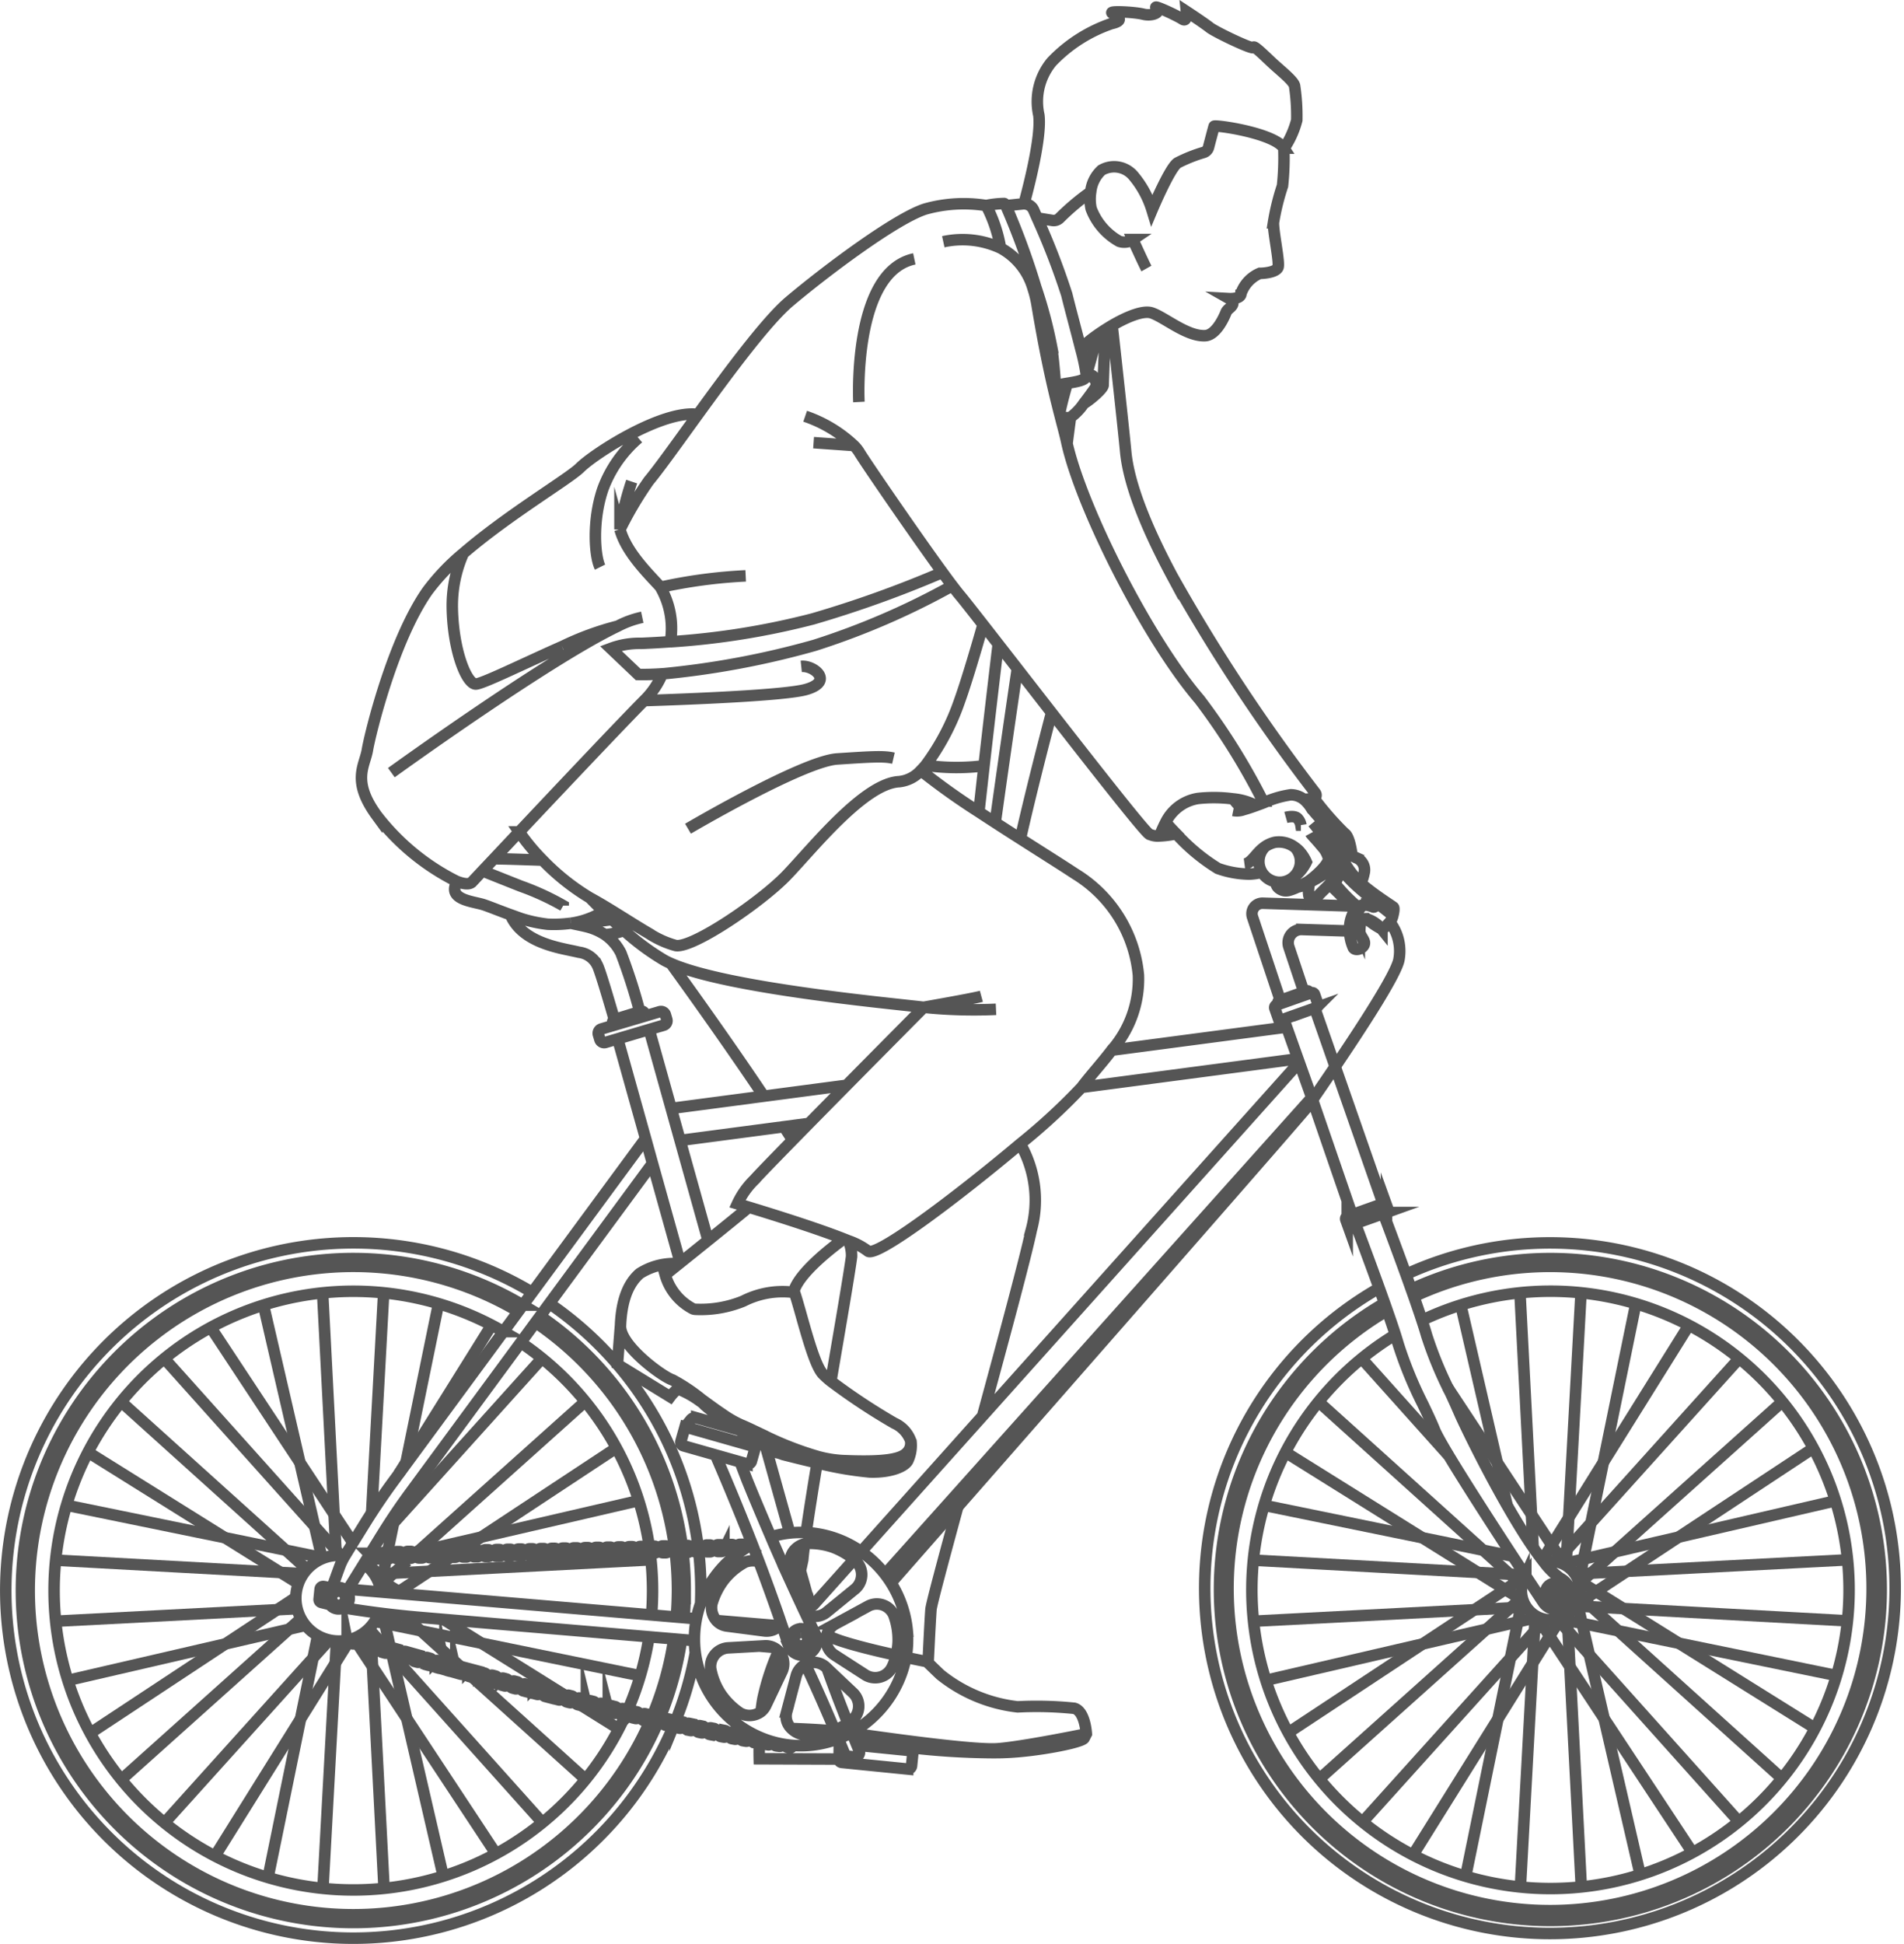<svg xmlns="http://www.w3.org/2000/svg" width="165.617" height="169.055" viewBox="0 0 165.617 169.055">
  <g id="Group_7544" data-name="Group 7544" transform="translate(117.5 -2349.1)">
    <g id="path" transform="translate(-117 2349.721)">
      <g id="wheel" transform="translate(4.333 111.8)">
        <g id="Group_6921" data-name="Group 6921" transform="translate(104.15)">
          <g id="Group_6913" data-name="Group 6913" transform="translate(18.081)">
            <path id="Path_9118" data-name="Path 9118" d="M403.743,360.554l-.15-2.9v0l-.315-6.088-.071-1.371-.035-.679-.113-2.178-.464-8.953" transform="translate(-397.447 -338.383)" fill="none" stroke="#555" stroke-miterlimit="10" stroke-width="1"/>
            <path id="Path_9119" data-name="Path 9119" d="M415.843,338.378l-.49,8.96-.12,2.178-.037.681-.075,1.37-.35,6.387-.152,2.772-.064,1.168-.011.218" transform="translate(-405.383 -338.378)" fill="none" stroke="#555" stroke-miterlimit="10" stroke-width="1"/>
            <path id="Path_9120" data-name="Path 9120" d="M422.8,341.171l-1.525,7.44-.472,2.31-.147.717-.294,1.434-.389,1.9h0l-1.084,5.291h0l-.641,3.133-.26,1.27-.129.628-.025.12" transform="translate(-407.569 -340.233)" fill="none" stroke="#555" stroke-miterlimit="10" stroke-width="1"/>
            <path id="Path_9121" data-name="Path 9121" d="M387.268,341.539l1.679,7.258.54,2.333.167.722.334,1.444.449,1.941v0l.874,3.778" transform="translate(-387.268 -340.478)" fill="none" stroke="#555" stroke-miterlimit="10" stroke-width="1"/>
            <path id="Path_9122" data-name="Path 9122" d="M403.354,411.065l-.022-.1-.045-.2-.08-.347h0" transform="translate(-397.853 -386.227)" fill="none" stroke="#555" stroke-miterlimit="10" stroke-width="1"/>
          </g>
          <g id="Group_6914" data-name="Group 6914" transform="translate(2.807 5.718)">
            <path id="Path_9123" data-name="Path 9123" d="M350.4,366.594l14.332,12.92h0l2.313,2.086.509.459.172.154.369.334" transform="translate(-347.51 -362.835)" fill="none" stroke="#555" stroke-miterlimit="10" stroke-width="1"/>
            <path id="Path_9124" data-name="Path 9124" d="M361.581,355.4h0l.485.542,1.639,1.828,2.457,2.742,2.984,3.33" transform="translate(-354.934 -355.402)" fill="none" stroke="#555" stroke-miterlimit="10" stroke-width="1"/>
            <path id="Path_9125" data-name="Path 9125" d="M394.052,378.308l-.069-.1-.353-.534-.715-1.082-1.762-2.668v0l-2.975-4.509v0l-1.4-2.117-1.085-1.646-.562-.851-1.268-1.921" transform="translate(-369.733 -360.361)" fill="none" stroke="#555" stroke-miterlimit="10" stroke-width="1"/>
            <path id="Path_9126" data-name="Path 9126" d="M362.494,392.58l-.082-.05-.172-.106-1.312-.82-2.37-1.48-.079-.049-4.757-2.969-11.928-7.446h0" transform="translate(-341.792 -371.512)" fill="none" stroke="#555" stroke-miterlimit="10" stroke-width="1"/>
          </g>
          <g id="Group_6915" data-name="Group 6915" transform="translate(0 18.486)">
            <path id="Path_9127" data-name="Path 9127" d="M333.441,421.006l19.27-1h0l3.11-.161.686-.035.229-.012.5-.026" transform="translate(-333.439 -410.92)" fill="none" stroke="#555" stroke-miterlimit="10" stroke-width="1"/>
            <path id="Path_9128" data-name="Path 9128" d="M333.433,407.628l19.573,1.071,2.772.153,1.169.064.218.011" transform="translate(-333.433 -402.855)" fill="none" stroke="#555" stroke-miterlimit="10" stroke-width="1"/>
            <path id="Path_9129" data-name="Path 9129" d="M357.884,397.852l-2.564-.524h0l-5.293-1.085-13.8-2.826" transform="translate(-335.288 -393.416)" fill="none" stroke="#555" stroke-miterlimit="10" stroke-width="1"/>
            <path id="Path_9130" data-name="Path 9130" d="M360.371,422.395l-.1.022-.2.045-1.508.349-2.723.63-.089.02-5.463,1.263h0L336.6,427.9" transform="translate(-335.533 -412.662)" fill="none" stroke="#555" stroke-miterlimit="10" stroke-width="1"/>
          </g>
          <g id="Group_6916" data-name="Group 6916" transform="translate(3.006 24.673)">
            <path id="Path_9131" data-name="Path 9131" d="M361.646,440.646l12.921-14.332h0L376.653,424l.459-.509.154-.17.334-.37" transform="translate(-355.176 -419.219)" fill="none" stroke="#555" stroke-miterlimit="10" stroke-width="1"/>
            <path id="Path_9132" data-name="Path 9132" d="M350.458,433.093h0l14.6-13.081,2.068-1.853.873-.781.162-.146" transform="translate(-347.746 -415.42)" fill="none" stroke="#555" stroke-miterlimit="10" stroke-width="1"/>
            <path id="Path_9133" data-name="Path 9133" d="M342.383,425.474h0l11.753-7.758h0l4.509-2.975h0l2.67-1.762,1.082-.715.534-.353.1-.069" transform="translate(-342.383 -411.84)" fill="none" stroke="#555" stroke-miterlimit="10" stroke-width="1"/>
            <path id="Path_9134" data-name="Path 9134" d="M387.636,422.61l-.05.082-.106.172-.82,1.312h0l-1.48,2.369-.049.079-2.969,4.757-7.446,11.928v0" transform="translate(-363.855 -418.992)" fill="none" stroke="#555" stroke-miterlimit="10" stroke-width="1"/>
          </g>
          <g id="Group_6917" data-name="Group 6917" transform="translate(18.486 26.616)">
            <path id="Path_9135" data-name="Path 9135" d="M416.061,445.551l-1-19.269h0l-.161-3.11-.035-.686-.012-.229-.026-.5" transform="translate(-405.976 -420.37)" fill="none" stroke="#555" stroke-miterlimit="10" stroke-width="1"/>
            <path id="Path_9136" data-name="Path 9136" d="M402.684,445.68l1.071-19.573.152-2.772.064-1.17.011-.216" transform="translate(-397.91 -420.496)" fill="none" stroke="#555" stroke-miterlimit="10" stroke-width="1"/>
            <path id="Path_9137" data-name="Path 9137" d="M388.472,441.87l2.826-13.8,1.085-5.293h0l.641-3.134.26-1.27.129-.628.025-.12" transform="translate(-388.472 -417.624)" fill="none" stroke="#555" stroke-miterlimit="10" stroke-width="1"/>
            <path id="Path_9138" data-name="Path 9138" d="M417.451,418.654l.022.1.045.2.349,1.508.63,2.723.02.089,1.265,5.463h0l3.169,13.7" transform="translate(-407.718 -418.308)" fill="none" stroke="#555" stroke-miterlimit="10" stroke-width="1"/>
          </g>
          <g id="Group_6918" data-name="Group 6918" transform="translate(24.673 25.014)">
            <path id="Path_9139" data-name="Path 9139" d="M435.7,432.85l-14.333-12.921h0l-2.313-2.086-.509-.459-.17-.154-.369-.332" transform="translate(-414.274 -415.54)" fill="none" stroke="#555" stroke-miterlimit="10" stroke-width="1"/>
            <path id="Path_9140" data-name="Path 9140" d="M428.149,440.581h0l-13.081-14.6-1.853-2.068-.781-.873-.146-.162" transform="translate(-410.476 -419.513)" fill="none" stroke="#555" stroke-miterlimit="10" stroke-width="1"/>
            <path id="Path_9141" data-name="Path 9141" d="M420.53,442.809h0l-7.758-11.755h0l-2.976-4.508h0l-1.763-2.67h0l-.715-1.081-.353-.535-.069-.1" transform="translate(-406.895 -419.029)" fill="none" stroke="#555" stroke-miterlimit="10" stroke-width="1"/>
            <path id="Path_9142" data-name="Path 9142" d="M417.665,412.853l.082.05.172.108,1.312.82,2.369,1.479.079.049,4.754,2.968h0l11.93,7.447h0" transform="translate(-414.048 -412.853)" fill="none" stroke="#555" stroke-miterlimit="10" stroke-width="1"/>
          </g>
          <g id="Group_6919" data-name="Group 6919" transform="translate(26.616 18.081)">
            <path id="Path_9143" data-name="Path 9143" d="M440.607,407.539l-19.268,1h0l-3.11.161-.686.035-.229.012-.5.026" transform="translate(-415.425 -402.391)" fill="none" stroke="#555" stroke-miterlimit="10" stroke-width="1"/>
            <path id="Path_9144" data-name="Path 9144" d="M440.736,420.787l-19.575-1.071-2.772-.152-1.168-.064-.216-.011" transform="translate(-415.552 -410.327)" fill="none" stroke="#555" stroke-miterlimit="10" stroke-width="1"/>
            <path id="Path_9145" data-name="Path 9145" d="M436.926,427.747l-13.8-2.828h0l-5.291-1.084h0l-3.133-.641-1.27-.26-.628-.129-.12-.025" transform="translate(-412.68 -412.513)" fill="none" stroke="#555" stroke-miterlimit="10" stroke-width="1"/>
            <path id="Path_9146" data-name="Path 9146" d="M413.709,397.713l.1-.022.2-.045,1.508-.349,2.723-.63.088-.02,5.464-1.265h0l13.7-3.169" transform="translate(-413.363 -392.212)" fill="none" stroke="#555" stroke-miterlimit="10" stroke-width="1"/>
          </g>
          <g id="Group_6920" data-name="Group 6920" transform="translate(25.17 2.809)">
            <path id="Path_9147" data-name="Path 9147" d="M427.9,355.346l-.575.638-1.634,1.811-2.46,2.73-8.252,9.154h0l-2.086,2.313-.459.509-.154.17-.332.369" transform="translate(-410.752 -352.455)" fill="none" stroke="#555" stroke-miterlimit="10" stroke-width="1"/>
            <path id="Path_9148" data-name="Path 9148" d="M435.637,366.525h0l-14.6,13.081-2.068,1.853-.873.783-.162.144" transform="translate(-414.725 -359.88)" fill="none" stroke="#555" stroke-miterlimit="10" stroke-width="1"/>
            <path id="Path_9149" data-name="Path 9149" d="M437.865,378.548h0l-11.755,7.757h0l-4.508,2.976h0l-2.671,1.764-1.082.713-.534.353-.1.069" transform="translate(-414.241 -367.865)" fill="none" stroke="#555" stroke-miterlimit="10" stroke-width="1"/>
            <path id="Path_9150" data-name="Path 9150" d="M421.14,346.74h0l-2.855,4.573-1.775,2.845-.52.832-1.009,1.617-1.288,2.063h0l-2.968,4.754-.049.079-1.48,2.369-.818,1.312v0" transform="translate(-408.375 -346.74)" fill="none" stroke="#555" stroke-miterlimit="10" stroke-width="1"/>
          </g>
        </g>
        <g id="Group_6930" data-name="Group 6930" transform="translate(0)">
          <g id="Group_6922" data-name="Group 6922" transform="translate(18.081)">
            <path id="Path_9151" data-name="Path 9151" d="M93.685,361.234l-.025-.467-.161-3.108v0l-.314-6.088-.071-1.371-.035-.679-.113-2.178-.464-8.953" transform="translate(-87.353 -338.383)" fill="none" stroke="#555" stroke-miterlimit="10" stroke-width="1"/>
            <line id="Line_110" data-name="Line 110" x1="0.011" y2="0.218" transform="translate(9.161 23.515)" fill="none" stroke="#555" stroke-miterlimit="10" stroke-width="1"/>
            <path id="Path_9152" data-name="Path 9152" d="M105.2,357.517l.325-5.951.075-1.37.037-.681.12-2.178.49-8.96" transform="translate(-95.787 -338.378)" fill="none" stroke="#555" stroke-miterlimit="10" stroke-width="1"/>
            <path id="Path_9153" data-name="Path 9153" d="M109.936,395.553l-.17.829h0l-.565,2.76" transform="translate(-98.444 -376.349)" fill="none" stroke="#555" stroke-miterlimit="10" stroke-width="1"/>
            <path id="Path_9154" data-name="Path 9154" d="M107.742,409.822l.025-.12.129-.628.214-1.042" transform="translate(-97.475 -384.638)" fill="none" stroke="#555" stroke-miterlimit="10" stroke-width="1"/>
            <path id="Path_9155" data-name="Path 9155" d="M113.98,355.191l.044-.216h0l.389-1.9.294-1.434.147-.717.472-2.31,1.525-7.439h0" transform="translate(-101.618 -340.233)" fill="none" stroke="#555" stroke-miterlimit="10" stroke-width="1"/>
            <path id="Path_9156" data-name="Path 9156" d="M77.174,341.539l1.679,7.258.54,2.333.167.722.334,1.444.449,1.941v0l1.263,5.464.02.089.63,2.723.022.1" transform="translate(-77.174 -340.478)" fill="none" stroke="#555" stroke-miterlimit="10" stroke-width="1"/>
          </g>
          <g id="Group_6923" data-name="Group 6923" transform="translate(2.807 3.006)">
            <path id="Path_9157" data-name="Path 9157" d="M56.487,381.179l-1.846-1.665h0L40.309,366.6h0" transform="translate(-37.416 -360.123)" fill="none" stroke="#555" stroke-miterlimit="10" stroke-width="1"/>
            <path id="Path_9158" data-name="Path 9158" d="M66.837,372.531l-.415-.463L64.569,370l-8.5-9.484-2.457-2.742-1.639-1.828-.485-.542h0" transform="translate(-44.84 -352.69)" fill="none" stroke="#555" stroke-miterlimit="10" stroke-width="1"/>
            <line id="Line_111" data-name="Line 111" x1="0.069" y1="0.105" transform="translate(24.25 20.554)" fill="none" stroke="#555" stroke-miterlimit="10" stroke-width="1"/>
            <path id="Path_9159" data-name="Path 9159" d="M75.881,366.074,74.246,363.6v0l-2.975-4.509v0l-1.4-2.117-1.085-1.646-.562-.851-1.94-2.939-2.772-4.2h0" transform="translate(-52.825 -347.328)" fill="none" stroke="#555" stroke-miterlimit="10" stroke-width="1"/>
            <path id="Path_9160" data-name="Path 9160" d="M31.7,379.659h0l11.928,7.446,4.757,2.969.079.049,1.559.973" transform="translate(-31.698 -368.8)" fill="none" stroke="#555" stroke-miterlimit="10" stroke-width="1"/>
          </g>
          <g id="Group_6924" data-name="Group 6924" transform="translate(0 18.486)">
            <path id="Path_9161" data-name="Path 9161" d="M44.369,420.2l-1.751.09h0l-19.27,1" transform="translate(-23.345 -411.206)" fill="none" stroke="#555" stroke-miterlimit="10" stroke-width="1"/>
            <path id="Path_9162" data-name="Path 9162" d="M44.918,408.81l-2.005-.11-19.573-1.071" transform="translate(-23.339 -402.855)" fill="none" stroke="#555" stroke-miterlimit="10" stroke-width="1"/>
            <path id="Path_9163" data-name="Path 9163" d="M48.536,398l-.176-.035-3.134-.641h0l-5.293-1.085-13.8-2.826" transform="translate(-25.194 -393.416)" fill="none" stroke="#555" stroke-miterlimit="10" stroke-width="1"/>
            <path id="Path_9164" data-name="Path 9164" d="M26.5,429.3l13.7-3.169h0l5.463-1.263.088-.02,1.442-.334" transform="translate(-25.439 -414.07)" fill="none" stroke="#555" stroke-miterlimit="10" stroke-width="1"/>
          </g>
          <g id="Group_6925" data-name="Group 6925" transform="translate(3.006 26.49)">
            <path id="Path_9165" data-name="Path 9165" d="M65.888,428.293l-1.415,1.568h0l-12.92,14.331h0" transform="translate(-45.082 -424.583)" fill="none" stroke="#555" stroke-miterlimit="10" stroke-width="1"/>
            <path id="Path_9166" data-name="Path 9166" d="M56,422.731l-1.04.933-14.6,13.081h0" transform="translate(-37.652 -420.889)" fill="none" stroke="#555" stroke-miterlimit="10" stroke-width="1"/>
            <path id="Path_9167" data-name="Path 9167" d="M50.2,417.247l-1.641,1.082h0l-4.509,2.975h0l-11.752,7.757h0" transform="translate(-32.289 -417.247)" fill="none" stroke="#555" stroke-miterlimit="10" stroke-width="1"/>
            <path id="Path_9168" data-name="Path 9168" d="M76.224,428.9l-1.138,1.822-.049.079-2.969,4.757L64.622,447.49v0" transform="translate(-53.761 -424.989)" fill="none" stroke="#555" stroke-miterlimit="10" stroke-width="1"/>
          </g>
          <g id="Group_6926" data-name="Group 6926" transform="translate(18.486 27.892)">
            <path id="Path_9169" data-name="Path 9169" d="M104.97,426.293l-.052-1.014-.018-.346" transform="translate(-95.992 -423.753)" fill="none" stroke="#555" stroke-miterlimit="10" stroke-width="1"/>
            <path id="Path_9170" data-name="Path 9170" d="M105.2,430.717l.078,1.511v0h0l1,19.268" transform="translate(-96.191 -427.595)" fill="none" stroke="#555" stroke-miterlimit="10" stroke-width="1"/>
            <path id="Path_9171" data-name="Path 9171" d="M93.767,428.552l-.106,1.94L92.59,450.066" transform="translate(-87.816 -426.157)" fill="none" stroke="#555" stroke-miterlimit="10" stroke-width="1"/>
            <path id="Path_9172" data-name="Path 9172" d="M82.691,427.121l-.4,1.962h0L81.2,434.378l-2.826,13.8" transform="translate(-78.378 -425.207)" fill="none" stroke="#555" stroke-miterlimit="10" stroke-width="1"/>
            <path id="Path_9173" data-name="Path 9173" d="M110.486,432.188h0l.015.064,1.265,5.464h0l3.169,13.7" transform="translate(-99.702 -428.572)" fill="none" stroke="#555" stroke-miterlimit="10" stroke-width="1"/>
            <path id="Path_9174" data-name="Path 9174" d="M107.993,421.422l.2.87.521,2.252" transform="translate(-98.046 -421.422)" fill="none" stroke="#555" stroke-miterlimit="10" stroke-width="1"/>
          </g>
          <g id="Group_6927" data-name="Group 6927" transform="translate(26.231 25.014)">
            <path id="Path_9175" data-name="Path 9175" d="M118.591,426.525h0l-3.511-3.167h0l-1.438-1.3" transform="translate(-109.542 -418.969)" fill="none" stroke="#555" stroke-miterlimit="10" stroke-width="1"/>
            <path id="Path_9176" data-name="Path 9176" d="M131.272,437.956l9.849,8.879h0" transform="translate(-121.252 -429.525)" fill="none" stroke="#555" stroke-miterlimit="10" stroke-width="1"/>
            <path id="Path_9177" data-name="Path 9177" d="M110.125,431.73h0" transform="translate(-107.208 -425.39)" fill="none" stroke="#555" stroke-miterlimit="10" stroke-width="1"/>
            <path id="Path_9178" data-name="Path 9178" d="M110.583,432.245,123.626,446.8h0" transform="translate(-107.512 -425.732)" fill="none" stroke="#555" stroke-miterlimit="10" stroke-width="1"/>
            <path id="Path_9179" data-name="Path 9179" d="M105.768,426.87l-1.149-1.282-.169-.189" transform="translate(-103.439 -421.185)" fill="none" stroke="#555" stroke-miterlimit="10" stroke-width="1"/>
            <path id="Path_9180" data-name="Path 9180" d="M101.438,429.172l1.341,2.03v0h0l2.976,4.508h0l7.757,11.755h0" transform="translate(-101.438 -423.691)" fill="none" stroke="#555" stroke-miterlimit="10" stroke-width="1"/>
            <path id="Path_9181" data-name="Path 9181" d="M162.787,447.319h0l-3.244-2.024" transform="translate(-140.027 -434.398)" fill="none" stroke="#555" stroke-miterlimit="10" stroke-width="1"/>
            <path id="Path_9182" data-name="Path 9182" d="M107.571,412.853l.082.05.172.108,1.312.82.325.2h0" transform="translate(-105.512 -412.853)" fill="none" stroke="#555" stroke-miterlimit="10" stroke-width="1"/>
            <path id="Path_9183" data-name="Path 9183" d="M134.436,429.621l-7.344-4.584h0l-3.33-2.079" transform="translate(-116.264 -419.564)" fill="none" stroke="#555" stroke-miterlimit="10" stroke-width="1"/>
          </g>
          <g id="Group_6928" data-name="Group 6928" transform="translate(26.962 18.081)">
            <path id="Path_9184" data-name="Path 9184" d="M130.513,407.539l-19.269,1h0l-3.11.161-.686.035-.229.012-.5.026" transform="translate(-105.677 -402.391)" fill="none" stroke="#555" stroke-miterlimit="10" stroke-width="1"/>
            <path id="Path_9185" data-name="Path 9185" d="M106.015,423.485l.866.177,3.133.641h0l5.291,1.084h0l13.8,2.828" transform="translate(-105.209 -412.982)" fill="none" stroke="#555" stroke-miterlimit="10" stroke-width="1"/>
            <line id="Line_112" data-name="Line 112" y1="0.001" x2="0.008" transform="translate(1.419 5.172)" fill="none" stroke="#555" stroke-miterlimit="10" stroke-width="1"/>
            <line id="Line_113" data-name="Line 113" x1="0.001" transform="translate(1.244 5.213)" fill="none" stroke="#555" stroke-miterlimit="10" stroke-width="1"/>
            <path id="Path_9186" data-name="Path 9186" d="M112.991,396.985l.43-.1a.2.2,0,0,1,.039-.008l.9-.21.088-.02,5.464-1.265h0l13.7-3.17" transform="translate(-109.842 -392.212)" fill="none" stroke="#555" stroke-miterlimit="10" stroke-width="1"/>
            <path id="Path_9187" data-name="Path 9187" d="M104.33,408.1l-.423.1-.2.045-.1.022" transform="translate(-103.615 -402.763)" fill="none" stroke="#555" stroke-miterlimit="10" stroke-width="1"/>
          </g>
          <g id="Group_6929" data-name="Group 6929" transform="translate(28.145 2.809)">
            <path id="Path_9188" data-name="Path 9188" d="M107.138,371.076l1.258-1.4h0l8.252-9.154,2.46-2.73,1.634-1.811.573-.637h0" transform="translate(-107.138 -352.455)" fill="none" stroke="#555" stroke-miterlimit="10" stroke-width="1"/>
            <path id="Path_9189" data-name="Path 9189" d="M107.843,409.836l.162-.144.873-.783,1.176-1.054" transform="translate(-107.606 -387.328)" fill="none" stroke="#555" stroke-miterlimit="10" stroke-width="1"/>
            <path id="Path_9190" data-name="Path 9190" d="M115.982,379.938l.369-.331,14.6-13.081h0" transform="translate(-113.012 -359.88)" fill="none" stroke="#555" stroke-miterlimit="10" stroke-width="1"/>
            <path id="Path_9191" data-name="Path 9191" d="M116.159,407.125l-1.722,1.137h0l-2.668,1.763-.236.157h0" transform="translate(-110.053 -386.844)" fill="none" stroke="#555" stroke-miterlimit="10" stroke-width="1"/>
            <path id="Path_9192" data-name="Path 9192" d="M127.215,387.726l2.148-1.419h0l11.755-7.757h0" transform="translate(-120.472 -367.865)" fill="none" stroke="#555" stroke-miterlimit="10" stroke-width="1"/>
            <path id="Path_9193" data-name="Path 9193" d="M120.29,346.74h0l-2.855,4.573-1.775,2.845-.52.832-1.009,1.617-1.288,2.063h0L112.2,359.7" transform="translate(-110.5 -346.74)" fill="none" stroke="#555" stroke-miterlimit="10" stroke-width="1"/>
          </g>
        </g>
      </g>
      <path id="path-2" data-name="path" d="M77.878,146.106l-.109-.391M66.4,94.407l1.921,6.878.776,2.782,2.428,8.69m7.11,25.454-2.105-7.538M69.105,114.7l-2.413-8.638v0l-.6-2.163-2.427-8.681m9.255,33.134.155.553m10.5-29.637-7.2.951-8.052,1.064m53.518-7.071-15.209,2.009M69.1,104.066l9.031-1.193,2.17-.288m23.71-3.132,18.812-2.485m1.206,3.387L93.716,134.2l-6.761,7.55v0h0v0m-7.393-.256.8,2.863a.2.2,0,0,0,.348.081l3.529-3.941m-4.677,1-.507-1.813m5.821.106,0,0h0L95.4,128.039l27.539-30.753M75.992,148.045l1.171.1h0m.564-1.865-5.477-.464m-32.435-1.105q1.541.255,3.087.453,1.83.234,3.668.389l19.824,1.68,2.156.182.677.058,1.115.094h0m.17-1.9h0l-1.064-.092-.675-.057-2.153-.184-23.4-1.98-.123-.011-2.883-.245-.334-.028m26.815-37.01v0c-1.8,2.446-5.27,7.159-8.964,12.178l-.807,1.1c-.135.182-.269.363-.4.543-.426.582-.854,1.164-1.28,1.744-3.858,5.239-7.608,10.338-9.65,13.115-.837,1.139-1.638,2.324-2.381,3.524l-1.223,1.972-.133.216-.187.3-.051.083-.015.025L40.211,143.1m25.878-39.2c-1.35,1.833-5.447,7.4-9.852,13.384l-.811,1.1-.4.548-1.286,1.75c-3.831,5.2-7.547,10.253-9.575,13.012-.864,1.174-1.69,2.4-2.461,3.639l-1.765,2.851,0,.008a5.534,5.534,0,0,0-.49,1.029l-.64,1.762m85.028-51.713h0l-.043-.12a.14.14,0,0,0-.179-.086l-.262.093-2.051.732-.114.04a.141.141,0,0,0-.086.181l.04.11m6.4,18.3-3.5-10.166-1.092-3.068-.115-.318-.981-2.754-.251-.706v0m8.634,16.055v0l-5.939-17m0,0,.144-.051a.229.229,0,0,0,.139-.291l-.3-.854a.226.226,0,0,0-.289-.139l-.149.052-2.695.952-.182.064a.228.228,0,0,0-.139.29l.3.856a.227.227,0,0,0,.289.138l.187-.066Zm5.968,17.863.259-.093a.229.229,0,0,0,.138-.291l-.123-.341a.227.227,0,0,0-.289-.138l-.014,0-2.692.962-.407.145a.229.229,0,0,0-.138.291l.123.342a.229.229,0,0,0,.291.138l.415-.148Zm-2.437.87c.172.456,1.148,3.044,2.079,5.622.159.438.315.876.466,1.3.078.22.154.438.228.651.274.778.519,1.5.709,2.093.09.286.169.542.231.759a35.372,35.372,0,0,0,2.175,5.313c.385.808.749,1.573,1,2.2.564,1.41,5.048,8.329,7.92,12.688.6.9,1.124,1.7,1.533,2.313a1.407,1.407,0,0,0,1.967.382,1.172,1.172,0,0,0,.433-.946,2.066,2.066,0,0,0-.124-.672,1.683,1.683,0,0,0-.782-.854,6.135,6.135,0,0,1-1.43-1.406c-2.287-2.862-5.47-8.949-7.116-12.463-.257-.551-.5-1.162-1.062-2.347a33.461,33.461,0,0,1-2.026-4.913c-.1-.355-.24-.8-.406-1.3-.2-.615-.444-1.32-.7-2.059-.075-.21-.15-.424-.228-.638-.15-.427-.306-.861-.461-1.291-.874-2.413-1.751-4.737-1.963-5.3m-2.739-26.747-7.748-.245a.914.914,0,0,0-.9,1.2l2.422,7.266m6.046-6.046-4.184-.133a1.146,1.146,0,0,0-1.124,1.508l1.314,3.939m-57.28,2.068-2.776.822-1.047.311a.393.393,0,0,0-.266.488l.125.421a.393.393,0,0,0,.488.265l1.073-.317,2.741-.813,1.257-.372a.4.4,0,0,0,.265-.49l-.124-.419a.4.4,0,0,0-.49-.266l-1.246.369m54.971-11.636a1.7,1.7,0,0,0,.2.011,1.788,1.788,0,0,0,.662-.126,1.769,1.769,0,0,0,.56-.351,1.807,1.807,0,0,0,.133-2.529m-2.678-.035a1.809,1.809,0,0,0,1.122,3.03m7.77,2a3.711,3.711,0,0,1,.585.17c.2.02.324-.348.257-.437h0l-.017-.015a21.083,21.083,0,0,1-1.871-1.548c-.427-.4-.987-1.018-1.3-1.369a2.176,2.176,0,0,1-.449,1.291,15.176,15.176,0,0,0,2.033,2.088m-4.6-1.952c.122.008.245.014.364.02m1.663.06a1.5,1.5,0,0,0,.266-.011.659.659,0,0,0,.277-.205m.449-1.291c0-.055.008-.11.009-.168a1.564,1.564,0,0,0-.078-.54m2.4,5.083a6.543,6.543,0,0,0,1.375.931,4.451,4.451,0,0,0,.651-.645A1.644,1.644,0,0,0,131,84.8a1.741,1.741,0,0,0,.1-.311c.07-.279.119-.626.046-.7-.108-.107-1.549-.99-2.688-1.956l-.152-.13a7.883,7.883,0,0,1-1.684-2.3m-.9,2.492c.247.29,1.323,1.286,1.782,1.781l.048.05c.061.069.156.158.272.263m.969-.39a.484.484,0,0,0-.049,0,1.115,1.115,0,0,0-.6.1h0a.807.807,0,0,0-.113.081,1.08,1.08,0,0,0-.208.211,3,3,0,0,0-.469,1.242,2.73,2.73,0,0,0-.028.62,3.857,3.857,0,0,0,.331,1.465c.171.259.709.129.9-.193s-.064-.56-.236-.9c-.025-.049-.06-.123-.1-.214v0c-.015-.04-.032-.081-.047-.126a2.562,2.562,0,0,1-.114-1.68,1.463,1.463,0,0,1,.064-.15.941.941,0,0,1,.084-.139.781.781,0,0,1,.191-.2.563.563,0,0,1,.339-.107m1.409,2.107a2.808,2.808,0,0,0-1.375-.931s0,0,0,0a.38.38,0,0,0-.279.072c-.259.205-.285.77-.269,1.159a0,0,0,0,1,0,0m1.407-2.673,1.461,1.158M128.313,81.7a4.48,4.48,0,0,0,.3-.968,1.127,1.127,0,0,0-.724-1.252l-.113-.058a2.254,2.254,0,0,0-.236-.093c-.221-.078-.527-.168-.793-.245m-69.6.608c-1.779-.061-3.466-.119-4.21-.119h-.032m6.7,5.605a7.3,7.3,0,0,0,2.834-1.029M49.64,81.526c-.049.15-.092.311-.132.484-.248,1.1,1.485,1.274,2.369,1.52.433.121,1.393.524,2.462.908a12.368,12.368,0,0,0,3.23.825,10.922,10.922,0,0,0,2.027-.087m2.969,1a6.163,6.163,0,0,0,1.509-.32c.04-.02.083-.041.127-.066M59.7,85.2c1.47-.1,2.806-.227,3.466-.354m-4.239-1.2a22.784,22.784,0,0,0-3.678-1.689c-.554-.217-2.218-.88-3.342-1.329M75.378,139.2a9.45,9.45,0,0,0-4.488,5.112,9.1,9.1,0,0,0-.548,3.119c0,.044,0,.089,0,.132a9.178,9.178,0,0,0,.075,1.055v0a9.373,9.373,0,0,0,5.394,7.251c.058.028.118.053.178.08a9.025,9.025,0,0,0,2.979.732q.321.023.648.023a9,9,0,0,0,3.244-.614c.031-.012.061-.023.092-.037.055-.021.109-.043.162-.066h0a9.034,9.034,0,0,0,.825-.4c.026-.014.052-.028.078-.043a9.569,9.569,0,0,0,4.723-6.53c.034-.173.063-.346.087-.522.023-.216.041-.446.051-.689h0c0-.034,0-.068,0-.1.011-.341,0-.66-.018-.952a9.427,9.427,0,0,0-1.952-4.967,9.54,9.54,0,0,0-2.064-1.961,9.158,9.158,0,0,0-4.792-1.655c-.145-.006-.294-.011-.441-.011a9.36,9.36,0,0,0-.978.051,9.067,9.067,0,0,0-1.643.334m3.015,6.668a1.56,1.56,0,0,0,1.825-.112l2.508-2.045a1.632,1.632,0,0,0,.133-2.313,1.771,1.771,0,0,0-.24-.236,6.587,6.587,0,0,0-1.843-1.06,6.233,6.233,0,0,0-2.236-.332,1.762,1.762,0,0,0-1.105.574,1.5,1.5,0,0,0-.348,1.282l.45,2.408m-3.2-2.678a1.927,1.927,0,0,0-1.2.044,5.9,5.9,0,0,0-1.875,1.582,6.237,6.237,0,0,0-1.008,2.024,1.714,1.714,0,0,0,.38,1.467h0a1.48,1.48,0,0,0,.934.487l3.232.421a1.551,1.551,0,0,0,1.311-.444,1.588,1.588,0,0,0,.15-.173h0a.29.29,0,0,0,.018-.025M76.555,153.2l1.4-2.944a1.564,1.564,0,0,0-.311-1.785,1.542,1.542,0,0,0-.479-.327,1.564,1.564,0,0,0-.713-.126l-.459.026h-.006l-2.768.155a1.631,1.631,0,0,0-1.465,1.793,5.868,5.868,0,0,0,.923,2.272,6.273,6.273,0,0,0,1.614,1.585,1.669,1.669,0,0,0,1.848-.112A1.537,1.537,0,0,0,76.555,153.2Zm5.333-3.22-.1-.093a1.568,1.568,0,0,0-2.594.738l-.827,3.13a1.467,1.467,0,0,0,.394,1.441,1.975,1.975,0,0,0,.857.508,5.886,5.886,0,0,0,2.448-.178c.116-.035.231-.075.346-.12.046-.017.092-.035.138-.053a7.334,7.334,0,0,0,1.15-.592v0a2.91,2.91,0,0,0,.37-.277,1.6,1.6,0,0,0,.084-2.355l-2.268-2.145m6.175-2.39a6.213,6.213,0,0,0-.373-2.229,1.6,1.6,0,0,0-2.214-.808l-2.862,1.558a1.548,1.548,0,0,0-.77.992c-.011.041-.018.083-.026.126a1.559,1.559,0,0,0,.7,1.577l2.721,1.755a1.631,1.631,0,0,0,2.24-.588,4.225,4.225,0,0,0,.413-1.141A6,6,0,0,0,88.063,147.594ZM72.252,131.429a.87.87,0,0,0,.072.345c.969,2.244,2.05,4.856,3.015,7.329.008.02.015.038.023.058a.455.455,0,0,0,.017.043l.265.688c.106.272.208.542.309.808.008.021.017.043.025.064q.781,2.067,1.491,4.085c.057.161.113.32.168.481.043.124.087.248.129.372l0,.014c.043.123.086.243.127.366.149.429.3.857.438,1.283.075.22.15.442.224.663l.017.044a1.3,1.3,0,0,0,.113.208h0a1.19,1.19,0,0,0,.271.289v0a1.275,1.275,0,0,0,.676.262,1.235,1.235,0,0,0,.562-.081,1.253,1.253,0,0,0,.642-.562v0a.669.669,0,0,0,.064-.13,1.26,1.26,0,0,0,.084-.649,1.238,1.238,0,0,0-.092-.338l-.072-.15,0,0a.026.026,0,0,1-.006-.011c-.066-.136-.132-.272-.2-.409h0l-.009-.018q-.3-.627-.6-1.265-.184-.386-.364-.777-.246-.523-.49-1.055a.006.006,0,0,1,0,0q-.831-1.8-1.652-3.668c-.067-.156-.136-.311-.205-.47-.1-.228-.2-.461-.3-.7-.012-.032-.026-.063-.04-.095-.53-1.227-1.072-2.514-1.6-3.783-.145-.357-.291-.711-.433-1.061l-.611-1.589m8.234,23.339c-.188-.449-.378-.893-.565-1.326-.086-.2-.173-.4-.259-.6-.054-.121-.106-.239-.156-.358q-.776-1.764-1.562-3.446m1.879.357h0q.407,1.133.842,2.289c.083.218.167.44.253.662l.233.6c.158.406.32.816.485,1.228v0m-3.081-8.268s0,0,0,0m-40.688-6.308a3.725,3.725,0,1,0-.527,7.412,3.494,3.494,0,0,0,.674-.063,3.554,3.554,0,0,0,.762-.224,3.738,3.738,0,0,0,2.059-2.15m.191-1.817a3.719,3.719,0,0,0-1.5-2.483m-1.516,6.674.063.018a.279.279,0,0,0,.2.213l.123.035.121.035a.281.281,0,0,0,.28-.075l.221.064v0a.279.279,0,0,0,.2.211l.121.037h0l.121.034a.282.282,0,0,0,.28-.075l.222.063h0a.282.282,0,0,0,.2.212l.123.035.121.034a.285.285,0,0,0,.28-.075l.22.063,0,0a.275.275,0,0,0,.2.211l.123.035.123.034a.278.278,0,0,0,.278-.077l.222.063a.282.282,0,0,0,.2.213l.121.034.123.034a.278.278,0,0,0,.278-.077l.222.063a.281.281,0,0,0,.2.211l.121.034.123.037a.289.289,0,0,0,.28-.077v0l.222.063a.282.282,0,0,0,.2.211l.123.034.122.034a.285.285,0,0,0,.28-.078h0l.222.063a.281.281,0,0,0,.2.211l.123.034.121.034a.282.282,0,0,0,.279-.078l.222.061h0a.276.276,0,0,0,.2.211l.121.034.123.034a.281.281,0,0,0,.278-.077v0l.222.061h0a.276.276,0,0,0,.2.21l.123.034.123.032a.278.278,0,0,0,.278-.078l.222.06h0a.28.28,0,0,0,.2.208l.123.034.121.032a.281.281,0,0,0,.28-.078h0l.222.059v0a.285.285,0,0,0,.2.21l.122.032.121.032a.277.277,0,0,0,.279-.078l.224.059v0a.282.282,0,0,0,.2.208l.122.031.123.034a.284.284,0,0,0,.279-.081l.222.059h0a.278.278,0,0,0,.2.208l.122.034.123.032a.281.281,0,0,0,.277-.081h0l.222.06a.283.283,0,0,0,.2.208l.123.032.123.034a.285.285,0,0,0,.277-.083l.223.06a.28.28,0,0,0,.2.208l.124.034.122.031a.284.284,0,0,0,.279-.081v0l.223.058a.276.276,0,0,0,.2.207l.122.032.123.032a.29.29,0,0,0,.28-.083l.222.057v0a.277.277,0,0,0,.2.2l.123.034.123.031a.277.277,0,0,0,.277-.083l.223.058a.279.279,0,0,0,.2.207l.122.032.123.032a.285.285,0,0,0,.277-.083l.224.055h0a.279.279,0,0,0,.2.205l.123.031.122.031a.286.286,0,0,0,.279-.084l.224.055h0a.278.278,0,0,0,.2.205l.123.032.123.029a.28.28,0,0,0,.277-.084l.223.057a.283.283,0,0,0,.205.205l.124.029.123.032a.281.281,0,0,0,.276-.084h0l.225.055v0a.284.284,0,0,0,.2.207l.123.029.124.031a.283.283,0,0,0,.277-.087l.224.052h0a.279.279,0,0,0,.207.2l.124.029.123.029a.283.283,0,0,0,.277-.087l.224.054h0a.276.276,0,0,0,.205.2l.123.031.124.028a.28.28,0,0,0,.275-.086l.225.052h0a.284.284,0,0,0,.207.2l.123.029.122.029.034.006a.28.28,0,0,0,.243-.093l.225.054a.274.274,0,0,0,.208.2l.123.029.124.028a.284.284,0,0,0,.276-.09v0l.225.052a.28.28,0,0,0,.208.2l.124.028.124.029a.28.28,0,0,0,.274-.092l.055.012.172.038h0a.282.282,0,0,0,.208.2l.124.029.107.023.017,0a.282.282,0,0,0,.276-.09l.224.052a.284.284,0,0,0,.21.2l.124.028.123.029a.284.284,0,0,0,.277-.1l.164.035.06.012h0a.274.274,0,0,0,.211.2l.124.026.124.028a.289.289,0,0,0,.275-.095h0l.224.047h0a.279.279,0,0,0,.211.2l.124.026.124.026a.28.28,0,0,0,.274-.1l.225.049a.285.285,0,0,0,.214.2l.124.026.124.026a.275.275,0,0,0,.271-.1l.227.044,0,0a.277.277,0,0,0,.214.193l.124.025.124.023a.286.286,0,0,0,.274-.1l.227.041h0a.279.279,0,0,0,.214.194l.126.023.124.023a.282.282,0,0,0,.272-.1l.225.043h0a.283.283,0,0,0,.216.194l.124.023.126.025a.283.283,0,0,0,.271-.1v0l.227.045h0a.268.268,0,0,0,.219.187l.125.021.124.02a.289.289,0,0,0,.271-.107v0l.228.037h0a.282.282,0,0,0,.222.187l.125.02.124.02a.285.285,0,0,0,.168-.025.292.292,0,0,0,.1-.084h0l.226.037a.286.286,0,0,0,.224.188l.126.02.124.021a.283.283,0,0,0,.269-.11h0c.075.012.15.025.227.032h0a.273.273,0,0,0,.227.176l.126.017.127.015a.287.287,0,0,0,.266-.119l.23.028h0a.281.281,0,0,0,.228.179l.127.015.126.014c.084.011.172-.121.233-.217m-38.126-9.373a.291.291,0,0,1,.1.153v0l.233.069a.277.277,0,0,1,.271-.067l.123.035.121.034a.285.285,0,0,1,.194.2h0l.233.067a.277.277,0,0,1,.271-.069l.121.035.122.035a.281.281,0,0,1,.194.2l.233.068a.282.282,0,0,1,.2-.08.262.262,0,0,1,.075.011l.123.035.121.035a.278.278,0,0,1,.194.2l.228.066H44a.276.276,0,0,1,.271-.068l.121.034.123.034a.279.279,0,0,1,.194.2l.233.064a.283.283,0,0,1,.272-.068l.121.034.121.034a.287.287,0,0,1,.2.2h0l.233.066a.285.285,0,0,1,.271-.071l.121.035.124.034a.281.281,0,0,1,.2.2l.233.064a.284.284,0,0,1,.2-.081.309.309,0,0,1,.074.011l.123.034.121.035a.276.276,0,0,1,.2.2l.228.063h.006a.279.279,0,0,1,.271-.069l.121.034.121.032a.284.284,0,0,1,.2.2h0l.233.064a.277.277,0,0,1,.271-.071l.123.032.121.032a.281.281,0,0,1,.2.2h0l.228.063h.006a.274.274,0,0,1,.269-.07l.123.032.121.032a.281.281,0,0,1,.2.2l.23.063h0a.274.274,0,0,1,.269-.07l.123.032.122.032a.286.286,0,0,1,.2.2h0l.23.064h0a.283.283,0,0,1,.271-.074l.123.032.121.034a.28.28,0,0,1,.2.2h0l.233.061h0a.287.287,0,0,1,.269-.074l.123.034.123.032a.282.282,0,0,1,.2.2l.234.063a.28.28,0,0,1,.27-.074l.122.032.123.034a.278.278,0,0,1,.2.2l.234.061a.288.288,0,0,1,.27-.073l.122.034.123.031a.278.278,0,0,1,.2.2l.234.061h0a.28.28,0,0,1,.269-.075l.123.032.122.032a.282.282,0,0,1,.2.2l.227.058h.007a.287.287,0,0,1,.27-.075l.122.034.123.031a.285.285,0,0,1,.2.2h0l.234.06a.279.279,0,0,1,.269-.074l.121.032.123.031a.282.282,0,0,1,.2.2l.23.058,0,0h0a.279.279,0,0,1,.27-.075l.122.029.124.032a.279.279,0,0,1,.2.193l.231.06h0a.282.282,0,0,1,.268-.078l.123.032.122.029a.281.281,0,0,1,.2.2l.234.058h0a.271.271,0,0,1,.268-.077l.122.031.123.031a.282.282,0,0,1,.2.194l.23.057h0a.279.279,0,0,1,.2-.084.264.264,0,0,1,.068.007l.122.031.123.031a.278.278,0,0,1,.2.191l.23.055h.006a.284.284,0,0,1,.269-.08l.123.031.123.029a.276.276,0,0,1,.2.193l.236.055a.28.28,0,0,1,.268-.08l.122.031.124.029a.28.28,0,0,1,.2.193h0l.23.054,0,0h0a.277.277,0,0,1,.267-.078l.124.028.123.031a.273.273,0,0,1,.128.071.287.287,0,0,1,.075.121l.234.058h0a.283.283,0,0,1,.268-.083l.124.028.122.028a.282.282,0,0,1,.2.19l.237.053a.286.286,0,0,1,.267-.083l.124.029.122.028a.274.274,0,0,1,.205.19h0l.115.026.117.026h0a.281.281,0,0,1,.266-.083l.124.028.122.029a.248.248,0,0,1,.086.035.278.278,0,0,1,.121.153l.234.055h0a.274.274,0,0,1,.266-.083l.124.026.123.029a.275.275,0,0,1,.207.187l.225.047.012,0a.281.281,0,0,1,.266-.087l.124.026.124.026a.28.28,0,0,1,.207.185l.237.05a.283.283,0,0,1,.265-.087l.124.026.124.026a.283.283,0,0,1,.208.188h0l.237.049a.28.28,0,0,1,.263-.087l.124.026.124.028a.283.283,0,0,1,.21.187h0c.078.015.156.034.237.047a.284.284,0,0,1,.263-.093l.126.025.124.023a.285.285,0,0,1,.211.182h0l.236.046a.286.286,0,0,1,.265-.093l.124.025.124.023a.281.281,0,0,1,.211.184l.237.044a.277.277,0,0,1,.265-.092l.124.023.124.025a.28.28,0,0,1,.211.182l.239.045a.287.287,0,0,1,.263-.1l.123.02.125.02a.282.282,0,0,1,.216.176h0l.237.038a.282.282,0,0,1,.262-.1l.124.02.024,0h0m.269.117h0a.255.255,0,0,1,.044.075l.239.038,0,0M65.587,92.874a49.181,49.181,0,0,0-1.638-5.1,4.259,4.259,0,0,0-1.384-1.6,5.263,5.263,0,0,0-1.7-.718c-.214-.053-.467-.105-.736-.162-.111-.023-.257-.054-.427-.092h0l-.1-.025h0m3.777,8.382c-.695-2.41-1.284-4.34-1.471-4.706A2.061,2.061,0,0,0,60.3,87.7c-.169-.041-.389-.087-.645-.141-1.525-.319-4.374-.867-5.32-3.119v0M129.9,116.91a30.03,30.03,0,1,0,2.321-1.191m-1.855,2.5a28.779,28.779,0,1,0,2.316-1.205m-2.088,1.856a28.014,28.014,0,1,0,2.316-1.217m-1.608,3.31a25.974,25.974,0,1,0,2.312-1.251m9.044,22.159a.462.462,0,0,0-.031.048c-.012.021-.026.044-.038.069-.029.052-.057.108-.083.164a2.458,2.458,0,0,0-.187.591,2.543,2.543,0,0,0,.023,1.055c.009.046.022.089.034.132.017.06.037.115.058.171a2.435,2.435,0,0,0,.285.551,2.517,2.517,0,0,0,.764.731c.037.023.075.046.115.069s.108.057.165.081a2.43,2.43,0,0,0,.591.187,2.542,2.542,0,0,0,1.055-.023c.045-.009.089-.021.132-.034s.115-.037.17-.058a2.505,2.505,0,0,0,.551-.285v0a2.513,2.513,0,0,0,.732-.762c.023-.037.046-.075.068-.115s.057-.108.083-.165a2.415,2.415,0,0,0,.185-.589,2.384,2.384,0,0,0,.046-.472,2.449,2.449,0,0,0-.069-.585c-.009-.044-.021-.089-.034-.132s-.035-.115-.057-.17a2.5,2.5,0,0,0-.284-.551h0a2.546,2.546,0,0,0-.762-.731c-.038-.023-.077-.046-.117-.067s-.108-.058-.164-.084a2.541,2.541,0,0,0-1.646-.162.059.059,0,0,0-.017,0M56.237,117.285a30.235,30.235,0,1,0,12.3,37.662m.119-.288a29.863,29.863,0,0,0,1.759-6.028s0,0,0,0v-.006m.465-4.311v0h0V144.3h0v0c.012-.364.02-.725.02-1.092a30.011,30.011,0,0,0-.181-3.315m-.071-.592a30.114,30.114,0,0,0-7.015-15.755,30.443,30.443,0,0,0-5.91-5.3m11.717,27.334c.063-.781.1-1.571.1-2.369a28.876,28.876,0,0,0-.191-3.333m-.052-.433a28.865,28.865,0,0,0-12.377-20.1m-1.5-.955a28.872,28.872,0,1,0,11.7,36.4m.231-.542a28.555,28.555,0,0,0,1.871-6.772m-.458-1.952q.094-1.144.1-2.312a28.517,28.517,0,0,0-.185-3.254m-.075-.594a28.193,28.193,0,0,0-12.088-19.475m-1.5-.951a28.194,28.194,0,1,0,11.493,35.559m.123-.286a27.869,27.869,0,0,0,1.914-6.793m-1.934-2.078c.058-.7.087-1.412.087-2.128a26.288,26.288,0,0,0-.2-3.217m-.068-.5v0a26.022,26.022,0,0,0-11.2-17.856m-1.5-.945a26.033,26.033,0,1,0,10.57,33.453m.232-.518a25.886,25.886,0,0,0,1.857-6.389m-23.179-3.875c0-.049,0-.1,0-.148a2.538,2.538,0,0,0-.068-.585c-.009-.044-.021-.089-.034-.132a1.72,1.72,0,0,0-.058-.17,2.56,2.56,0,0,0-.283-.551h0a2.546,2.546,0,0,0-.762-.731c-.038-.023-.077-.046-.117-.067s-.108-.058-.165-.084c-.038-.017-.078-.035-.12-.051m38.005,5.691a.9.9,0,1,0,.9.905A.9.9,0,0,0,79.618,146.529Zm0,.319a.586.586,0,1,0,.585.586A.586.586,0,0,0,79.618,146.848ZM66.065,93.229h0L65.99,93a.249.249,0,0,0-.311-.158l0,0-.089.028-2.124.654-.063.02-.028.011a.249.249,0,0,0-.139.291l.055.2m11.076,45.737h-.017a.273.273,0,0,1-.248-.142l-.228.006a.272.272,0,0,1-.239.156l-.126,0-.124,0a.282.282,0,0,1-.25-.144l-.227.008a.279.279,0,0,1-.24.156l-.124,0-.124,0a.272.272,0,0,1-.248-.142h0l-.227.006h0a.276.276,0,0,1-.24.158l-.124,0-.125,0a.274.274,0,0,1-.248-.142l-.226.006a.275.275,0,0,1-.24.156h-.014l-.11,0-.124,0a.28.28,0,0,1-.25-.144l-.228.008a.278.278,0,0,1-.239.156l-.126,0-.124,0a.269.269,0,0,1-.173-.055.273.273,0,0,1-.075-.087h0l-.225.006a.279.279,0,0,1-.242.158l-.124,0h0l-.121,0a.272.272,0,0,1-.248-.142l-.228.006a.271.271,0,0,1-.239.156l-.126,0-.124,0a.283.283,0,0,1-.25-.144l-.225.008h0a.285.285,0,0,1-.242.156l-.124,0-.124,0a.272.272,0,0,1-.122-.025v0a.256.256,0,0,1-.126-.116h0l-.226.006a.276.276,0,0,1-.24.158l-.124,0-.126,0a.276.276,0,0,1-.248-.142l-.226.006a.274.274,0,0,1-.24.156l-.124,0-.124,0a.278.278,0,0,1-.25-.144l-.227.008h0a.279.279,0,0,1-.24.156l-.124,0-.126,0a.274.274,0,0,1-.248-.142h0l-.225.006a.279.279,0,0,1-.242.158l-.123,0-.126,0a.276.276,0,0,1-.248-.142l-.228.006a.272.272,0,0,1-.239.156l-.126,0-.124,0a.276.276,0,0,1-.248-.144h0l-.225.007h0a.281.281,0,0,1-.242.156l-.123,0-.125,0a.273.273,0,0,1-.248-.142l-.228.008a.278.278,0,0,1-.239.156l-.126,0-.124,0a.278.278,0,0,1-.25-.142l-.227.006a.274.274,0,0,1-.24.156l-.124,0-.124,0a.274.274,0,0,1-.248-.144h0l-.227.008h0a.277.277,0,0,1-.24.156l-.124,0-.125,0a.274.274,0,0,1-.248-.142l-.227.008a.279.279,0,0,1-.24.156l-.124,0-.124,0a.277.277,0,0,1-.25-.142l-.228.006a.272.272,0,0,1-.239.156l-.126,0-.124,0a.276.276,0,0,1-.248-.144h0l-.225.008a.278.278,0,0,1-.242.156l-.122,0-.126,0a.273.273,0,0,1-.248-.142l-.228.008a.277.277,0,0,1-.239.156l-.126,0-.124,0a.278.278,0,0,1-.25-.142l-.227.006a.274.274,0,0,1-.24.156l-.123,0-.126,0a.274.274,0,0,1-.248-.144h0l-.226.008a.276.276,0,0,1-.24.156l-.124,0-.126,0a.276.276,0,0,1-.248-.142l-.226.008a.28.28,0,0,1-.24.156l-.124,0-.124,0a.277.277,0,0,1-.25-.142l-.227.006h0a.28.28,0,0,1-.24.158l-.124,0-.126,0a.275.275,0,0,1-.248-.144h0l-.225.007a.277.277,0,0,1-.242.156l-.123,0-.126,0a.281.281,0,0,1-.248-.144l-.228.008a.278.278,0,0,1-.239.156l-.125,0-.124,0a.278.278,0,0,1-.25-.142l-.225.006h0a.28.28,0,0,1-.242.158l-.123,0-.125,0a.273.273,0,0,1-.248-.144h0l-.227.008a.275.275,0,0,1-.24.156l-.124,0-.124,0a.283.283,0,0,1-.25-.144l-.227.007a.279.279,0,0,1-.24.156l-.124,0-.124,0a.273.273,0,0,1-.248-.142h0l-.227.006h0a.278.278,0,0,1-.24.158l-.124,0-.126,0a.279.279,0,0,1-.248-.142l-.227.006a.277.277,0,0,1-.24.156l-.124,0-.124,0a.28.28,0,0,1-.25-.144l-.228.008a.278.278,0,0,1-.239.156l-.126,0-.124,0a.275.275,0,0,1-.248-.142h0l-.225.006h0a.279.279,0,0,1-.242.158l-.122,0h-.008m.32-.514a.283.283,0,0,1,.037.047h0l.239-.006a.274.274,0,0,1,.234-.147l.124,0,.124,0a.278.278,0,0,1,.244.135l.237-.008a.279.279,0,0,1,.236-.147l.124,0,.125,0a.278.278,0,0,1,.242.133h0l.239-.007a.276.276,0,0,1,.234-.147l.124,0,.124,0a.277.277,0,0,1,.244.133h.007l.23-.006h0a.276.276,0,0,1,.234-.147l.124,0,.126,0a.273.273,0,0,1,.242.135h.006l.233-.008a.276.276,0,0,1,.236-.147l.124,0,.124,0a.28.28,0,0,1,.244.133h0l.232-.008a.277.277,0,0,1,.234-.147l.126,0,.124,0a.274.274,0,0,1,.242.133h.009l.23-.006h0a.27.27,0,0,1,.234-.147l.124,0,.124,0a.28.28,0,0,1,.244.135h0l.233-.007a.279.279,0,0,1,.234-.147l.125,0,.124,0a.275.275,0,0,1,.243.133h.006l.233-.008a.274.274,0,0,1,.234-.147l.124,0,.124,0a.276.276,0,0,1,.244.133h.008l.23-.006h0a.274.274,0,0,1,.234-.147l.124,0,.126,0a.28.28,0,0,1,.242.133h.008l.231-.006a.277.277,0,0,1,.234-.147l.124,0,.124,0a.278.278,0,0,1,.245.133h0l.233-.007a.276.276,0,0,1,.234-.147l.125,0,.124,0a.274.274,0,0,1,.242.133H53.6l.231-.006h0a.271.271,0,0,1,.234-.147l.124,0,.124,0a.283.283,0,0,1,.244.133h.006l.231-.006a.279.279,0,0,1,.234-.147l.126,0,.124,0a.275.275,0,0,1,.243.133h.006l.233-.008a.275.275,0,0,1,.234-.147l.124,0,.124,0a.276.276,0,0,1,.244.133H56.5l.231-.006a.275.275,0,0,1,.236-.147l.124,0,.126,0a.281.281,0,0,1,.242.133h.008l.231-.006a.276.276,0,0,1,.234-.147l.124,0,.124,0a.278.278,0,0,1,.245.133h0l.231-.008h0a.276.276,0,0,1,.234-.147l.124,0,.126,0a.274.274,0,0,1,.242.133h.007l.231-.006a.274.274,0,0,1,.236-.147l.122,0,.126,0a.284.284,0,0,1,.244.133h.006l.231-.006a.278.278,0,0,1,.234-.147l.126,0,.124,0a.271.271,0,0,1,.242.133h.008l.231-.008h0a.274.274,0,0,1,.234-.147l.124,0,.124,0a.277.277,0,0,1,.244.133h.006l.231-.006a.276.276,0,0,1,.236-.147l.124,0,.124,0a.279.279,0,0,1,.243.133h.007l.231-.006a.274.274,0,0,1,.234-.147l.124,0,.124,0a.273.273,0,0,1,.243.133h.006l.231-.007h0a.275.275,0,0,1,.234-.147l.124,0,.126,0a.277.277,0,0,1,.242.133h.008l.231-.006a.27.27,0,0,1,.234-.147l.124,0,.124,0a.281.281,0,0,1,.245.133h.006l.231-.006a.267.267,0,0,1,.063-.08.272.272,0,0,1,.172-.068l.125,0,.124,0a.27.27,0,0,1,.242.133h.008l.231-.008h0a.275.275,0,0,1,.234-.147l.123,0,.126,0a.28.28,0,0,1,.243.133h.006l.231-.006a.272.272,0,0,1,.234-.147l.064,0,.061,0,.124,0a.278.278,0,0,1,.244.133h.008l.231-.006a.235.235,0,0,1,.026-.04.272.272,0,0,1,.208-.107l.124,0,.124,0a.273.273,0,0,1,.244.133h0l.233-.008h0a.275.275,0,0,1,.234-.147l.124,0h.058l.067,0a.278.278,0,0,1,.242.133h0l.239-.006a.271.271,0,0,1,.234-.147l.124,0,.124,0a.28.28,0,0,1,.245.133h0l.237-.006a.275.275,0,0,1,.234-.147l.124,0,.125,0a.272.272,0,0,1,.242.133l.239-.008a.276.276,0,0,1,.236-.147l.122,0,.126,0a.28.28,0,0,1,.244.133h0l.237-.006a.27.27,0,0,1,.234-.147l.126,0,.124,0a.274.274,0,0,1,.242.133l.239-.006h0a.275.275,0,0,1,.234-.147l.066,0m-35.954,3.785a.907.907,0,0,0-.386.084.928.928,0,0,0-.545.847.929.929,0,0,0,1.338.834h0a.93.93,0,0,0,.061-1.637A.911.911,0,0,0,39.408,142.945Zm0,.318a.612.612,0,1,0,.611.613A.612.612,0,0,0,39.408,143.264Zm-.386-.234-.222-.043-.687-.132a.269.269,0,0,0-.315.236l-.086.867a.266.266,0,0,0,.2.285l.752.188m30.877-15.458-.358,1.262a.309.309,0,0,0,.213.381l2.859.813,2.066.586.609.173a.309.309,0,0,0,.381-.214l.358-1.257-2.268-.645h0Zm13.368,28.891a.3.3,0,0,0,.277.291l.534.054,1.468.147,3.719.372a.309.309,0,0,0,.338-.277l.13-1.3-4.9-.493m-1.436-.142-.1,1.011m-8.732-28.3-1.131-.321-2.52-.715a.489.489,0,0,0-.513.162l-.5.62m6.127,1.744-.09-.612m69.623,12.47a.808.808,0,1,0,.808.808A.809.809,0,0,0,145.2,142.575Zm0,.3a.5.5,0,1,0,.5.5A.5.5,0,0,0,145.2,142.88Zm-43.367-103.1c-.02-.416-.044-.871-.075-1.346-.072-1.084-.176-2.272-.326-3.345a39.144,39.144,0,0,0-1.381-5.218,63.765,63.765,0,0,0-2.6-7.092c-.066-.121-.116-.188-.147-.193a8.655,8.655,0,0,0-1.574.175,12.35,12.35,0,0,0-5.3.306c-2.548.814-8.56,5.3-11.821,8.05-1.96,1.655-5.209,6.034-7.952,9.817m-15.543,36.3a17.679,17.679,0,0,0,2.041,2.459,19.972,19.972,0,0,0,4.086,3.26m0,0,.077.043c.5.274,1.024.58,1.549.9.351.213.7.432,1.052.649.389.242.771.482,1.147.715.458.283.9.554,1.321.8a8.269,8.269,0,0,0,2.344,1.058c1.484.248,7.413-3.79,9.638-6.1s6.723-8,9.8-8.154a2.928,2.928,0,0,0,1.872-.957,6.29,6.29,0,0,0,.453-.5,20.619,20.619,0,0,0,2.947-5.63c.459-1.266,1.26-3.892,2.016-6.56M68.6,115.088s-.831-.288-.8.66a4.794,4.794,0,0,0,2.425,2.967.718.718,0,0,0,.208.04,9.812,9.812,0,0,0,4.149-.712,7.554,7.554,0,0,1,4.373-.767c.028,0,.057.006.084.011M67.8,115.748l.808-.648.388-.309c.035-.028.072-.057.108-.087.669-.536,1.53-1.226,2.424-1.948,1.266-1.02,2.6-2.1,3.546-2.883M63.907,120.182l-.263,3.361,4.587,2.814s.484-.649.736-.659a8.378,8.378,0,0,1,1.888,1.058,1.593,1.593,0,0,1,.373.319,15.347,15.347,0,0,0,1.689,1.278c.395.275.833.574,1.286.874s.92.6,1.372.877c.33.205.654.4.958.568a7.616,7.616,0,0,0,1.546.718c.64.162,1.736.441,2.93.716a29.82,29.82,0,0,0,4.584.795c1.836.063,3.08-.487,3.316-1a3.107,3.107,0,0,0,.254-1.779M69,114.791a5.549,5.549,0,0,0-3.413.843c-1.228,1.055-1.609,2.839-1.677,4.547s3.632,4.428,4.526,4.713a16.142,16.142,0,0,1,2.543,1.7c.6.438,1.226.9,1.81,1.288a9.6,9.6,0,0,0,1.6.92c.455.181,1.1.5,1.865.86a28.514,28.514,0,0,0,4.85,1.9,10.131,10.131,0,0,0,2.119.346c3.231.141,4.93-.044,5.542-.634a1.16,1.16,0,0,0,.366-1.142,2.678,2.678,0,0,0-1.406-1.477,54.643,54.643,0,0,1-5.513-3.646h0a7.376,7.376,0,0,1-.7-.628c-.867-.91-1.85-5.253-2.465-7.094-.017-.049-.032-.1-.049-.142.476-1.551,3.106-3.619,4.333-4.516m-5.68,35.845A21.1,21.1,0,0,0,76.3,152.6c-.068.363-.121.747-.162,1.138m-.158,2.736c-.015.81,0,1.366,0,1.366l6.925.025h.025l0-.337v0l.015-1.215m1.32-.145c1.461.216,3.757.553,4.864.7m0,0c.021,0,.041,0,.063.007a65.235,65.235,0,0,0,7.052.435c.378,0,.744,0,1.093-.017,2.718-.092,6.708-.864,6.9-1.24l.194-.377s-.1-1.96-1.046-2.224a32.074,32.074,0,0,0-4.927-.126,13.055,13.055,0,0,1-6.726-2.8c-.421-.4-.811-.781-1.165-1.122m-8.164,6.012c-1.107-.1-2.457-.165-3.652-.211m5.282.412c2.736.392,9.635,1.367,12.208,1.367q.264,0,.464-.014c2.213-.162,7.724-1.294,7.724-1.294M79.973,41.085a11.66,11.66,0,0,1,4.239,2.549,3.081,3.081,0,0,1,.446.549c.3.507,1.768,2.67,3.437,5.08,1.3,1.874,2.722,3.9,3.817,5.4.318.436.609.83.862,1.162s.481.626.648.824c.3.354,1.03,1.284,2.033,2.567.4.51.839,1.076,1.312,1.684.521.667,1.079,1.385,1.663,2.136.949,1.222,1.963,2.526,2.981,3.832,3.994,5.126,8.047,10.282,8.482,10.558a1.718,1.718,0,0,0,.91.161,8.207,8.207,0,0,0,1.445-.191m6.94-2.447a5.249,5.249,0,0,0-1.98-.586,12.836,12.836,0,0,0-3.083-.034,3.805,3.805,0,0,0-2.793,2.073,11.965,11.965,0,0,0-.53,1.185M96.967,26.446v0a12.539,12.539,0,0,0-1.243-3.688m6.032,15.673a9.879,9.879,0,0,1,1.018-.211c.854-.145,1.646-.26,1.66-.677a.23.23,0,0,0,0-.031,18.637,18.637,0,0,0-.491-2.309c-.392-1.56-.922-3.5-1.215-4.7a62.976,62.976,0,0,0-2.578-6.662c-.115-.262-.216-.493-.3-.686a.9.9,0,0,0-.838-.54.818.818,0,0,0-.086,0l-1.482.156m6.751,17.22h0c.51-.283,1.7-1.291,1.7-1.609s.133-3.476.182-4.826m-.7.47c-.283,1.175-.942,3.482-.942,3.482s.648-.147.694.331m-2.355.377c-.162.559-.506,1.77-.669,2.649h0v0m.049.19h0a1.325,1.325,0,0,0,.9.127A4.737,4.737,0,0,0,104.193,40v0h0c.389-.5.767-1.027.974-1.323a.673.673,0,0,0-.04-.83.613.613,0,0,0-.11-.1,1.286,1.286,0,0,0-.585-.2m-1.378,3.646s-.156,1.132-.3,2.292v0M96.767,60.9c-.221,1.845-.732,6.156-1.236,10.586-.151,1.346-.3,2.7-.447,4.005m3.345-12.455c-.4,2.7-1.206,8.223-1.923,13.383m4.9-9.551c-.793,3.03-1.92,7.439-2.711,10.961m7.98-44.641c.214,1.946.987,8.941,1.179,10.979.278,2.961,1.929,6.887,4.1,10.925a157.216,157.216,0,0,0,12.392,18.752.327.327,0,0,1-.216.522.255.255,0,0,1-.035,0c-.251.006-.5.021-.744.048M63.868,50.929a31.8,31.8,0,0,1,2.5-4.223c.585-.7,1.519-1.969,2.635-3.509.514-.709,1.067-1.474,1.641-2.268-3.08-.43-9.038,3.419-10.255,4.636-.965.964-6.293,4.111-10.154,7.447l0,0a19.093,19.093,0,0,0-3.106,3.255c-3.024,4.3-5,12.448-5.235,13.844s-1.395,2.675.814,5.7a20.118,20.118,0,0,0,6.928,5.712c.608.242,1.083.3,1.332.1l.938-1,1-1.059,2.2-2.339c3.765-4,9.009-9.545,10.863-11.414l.125-.126a6.959,6.959,0,0,0,1.453-2.2c-.758.052-1.462.073-2.1.059l-2.381-2.263a7.077,7.077,0,0,1,2.655-.443c.768-.032,1.62-.078,2.532-.145a7.159,7.159,0,0,0-.868-4.741,1.864,1.864,0,0,0-.13-.155c-1.159-1.251-2.869-2.979-3.39-4.873v0a25.322,25.322,0,0,1,1.02-4.154m.919,11.8a8.224,8.224,0,0,0-2.118.765c-6.055,2.88-19.708,12.746-19.708,12.746M63.688,59.338a25.2,25.2,0,0,0-4.865,1.785m-8.585-8.109a11.252,11.252,0,0,0-.957,4.83c.083,3.6,1.2,6.43,2.007,6.531.482.061,4.183-1.776,7.531-3.252h0m8.727,2.367A74.3,74.3,0,0,0,80.792,61.01a65.284,65.284,0,0,0,11.982-5.184M68.256,60.7a66.4,66.4,0,0,0,12.373-1.984,97.9,97.9,0,0,0,11.284-4.053M103.944,35.2a12.319,12.319,0,0,1,1.433-1.173c.223-.159.458-.317.7-.47.2-.127.4-.253.6-.37,1.323-.773,2.7-1.323,3.428-1.09,1.107.354,3.076,2.076,4.67,1.983,1-.06,1.7-1.758,1.813-2.039s.452-.395.565-.677-.282-.506-.282-.506,1.014.056,1.014-.452a2.953,2.953,0,0,1,1.635-1.747c.452,0,1.41-.114,1.579-.509s-.395-2.93-.395-3.889a20.455,20.455,0,0,1,.79-3.214,23,23,0,0,0,.114-3.279M100.15,23.84l1.329.218a.724.724,0,0,0,.622-.2,21.121,21.121,0,0,1,2.71-2.281m4.847,6.663c-.2-.355-1.182-2.523-1.182-2.523a1.343,1.343,0,0,1-1.183.158,5.442,5.442,0,0,1-2.445-2.84,3.9,3.9,0,0,1-.037-1.457,2.972,2.972,0,0,1,.943-1.894,2.19,2.19,0,0,1,2.722.433,8.459,8.459,0,0,1,1.668,3.035s1.543-3.667,2.22-4.1a12.965,12.965,0,0,1,2.278-.911.625.625,0,0,0,.415-.438c.153-.582.455-1.727.49-1.834.049-.144,5.186.568,6.062,1.9v0a.325.325,0,0,1,.018.028,7.95,7.95,0,0,0,1.109-2.46,17.5,17.5,0,0,0-.193-2.992c-.1-.433-1.2-1.3-1.882-1.929s-1.687-1.64-1.687-1.4-3.33-1.351-3.812-1.736-2.026-1.4-2.026-1.4.1.965-.339.675-2.7-1.351-2.267-.965-.386.722-1.157.53-2.992-.29-2.7-.1,1.255.628-.047.917a12.986,12.986,0,0,0-5.21,3.328A5.409,5.409,0,0,0,100.3,14.9c.244,1.912-.919,6.365-1.289,7.712m27.112,57.338c.032-.031.064-.061.1-.092.061-.059.118-.119.17-.174a2.725,2.725,0,0,0,.239-.288.542.542,0,0,0,.052-.09,1.158,1.158,0,0,0,.067-.225,1.436,1.436,0,0,0-.2-1.138c-.272-.274-2.182-2.229-2.569-2.8a3.16,3.16,0,0,0-.622-.729,1.86,1.86,0,0,0-1.151-.407,8.7,8.7,0,0,0-2.341.691c-.226.084-.453.168-.673.248-.388.141-.756.267-1.076.351a1.645,1.645,0,0,1-.911.075m6.657,6.24c-.022.077-.04.15-.054.225a2.7,2.7,0,0,0-.034.877c.069.455.524.478.75.159.162-.226.631-.646.946-.977a1.974,1.974,0,0,0,.279-.342,13.424,13.424,0,0,0,.475-1.7M111.332,76.4c.214.257.537.607.916.994a16.62,16.62,0,0,0,3.63,3.021,8.375,8.375,0,0,0,2.719.491,4.528,4.528,0,0,0,1.1-.162m1.337.845h0a.144.144,0,0,0-.025.029h0c-.193.248.171.648.648.732a1.025,1.025,0,0,0,.409-.032m.392-1.194a.737.737,0,0,0,.13-.043,3.643,3.643,0,0,0,.975-1.231,3.453,3.453,0,0,0-.654-.991,2.607,2.607,0,0,0-.318-.265l0,0a2.278,2.278,0,0,0-1.776-.453,2.521,2.521,0,0,0-.9.418v0c-.764.557-1.1,1.393-1.727,1.476m4.617,2h0a2.34,2.34,0,0,0,.588-.194l.048-.021c.132-.06.272-.129.418-.205h0a9.832,9.832,0,0,0,2.137-1.43,1.427,1.427,0,0,0,.13-.231v0a1.441,1.441,0,0,0,.135-.562.7.7,0,0,0-.081-.381c-.02-.032-.063-.093-.124-.176-.459-.613-1.915-2.4-1.915-2.4m-2.243,5.04a2.382,2.382,0,0,0-.092.228c-.087.25-.147.564.086.6a.984.984,0,0,0,.175.014h0a4.083,4.083,0,0,0,.736-.283h0c.159-.075.311-.155.445-.227l.322-.175.035-.018a2.8,2.8,0,0,0,.323-.216c.58-.436,1.57-1.351,1.57-1.842a2.323,2.323,0,0,0-.592-1.076c-.412-.514-.9-1-.969-1.128M119.861,74.7l-.07-.145a57.59,57.59,0,0,0-5.517-8.84c-4.555-5.31-10.246-16.649-11.515-22.235v0c-.015-.069-.031-.136-.044-.2-.115-.536-.308-1.239-.559-2.217h0c-.015-.061-.032-.126-.049-.19v0c-.086-.333-.176-.694-.274-1.09v0c-.461-1.883-1.047-4.533-1.685-8.361a9.609,9.609,0,0,0-.357-1.465,5.817,5.817,0,0,0-2.822-3.5v0a7.85,7.85,0,0,0-4.981-.546m35.554,53.429c-.086-.824-.32-1.8-.655-1.981a26.181,26.181,0,0,1-2.607-2.976M87.653,70.824c-.848-.2-1.891-.13-4.892.066s-12.98,6.066-12.98,6.066M89.468,27.4c-5.4,1.137-4.819,12.448-4.819,12.448M65.97,65.817c4.1-.132,12.232-.455,14.062-.965,2.471-.689.689-2.127-.4-2.012M74.8,54.968a44.116,44.116,0,0,0-7.415.991M84.212,43.634c-1.693-.123-3.507-.25-3.507-.25m42.388,33.259a1.08,1.08,0,0,0-.254-.542c-.256-.351-1.052-.127-1.052-.127m-4.58-1.611a5.289,5.289,0,0,0,.9.937M61.234,82.95h0c.387.4.788.8,1.2,1.2.242.236.488.47.735.7.342.321.688.635,1.032.94a21.126,21.126,0,0,0,3.506,2.6c.174.1.367.19.577.283h0c4.935,2.183,19.25,3.48,22.01,3.815a43.121,43.121,0,0,0,6.279.175M95.3,91.533c-.8.218-5,.948-5,.948s-3.26,3.281-6.724,6.789c-1.1,1.116-2.226,2.254-3.27,3.316l-1.419,1.447c-1.675,1.71-2.964,3.039-3.325,3.449a7.039,7.039,0,0,0-1.484,2.093s.38.112,1,.3c1.836.557,5.778,1.779,8.249,2.754.147.056.286.113.421.168a6.053,6.053,0,0,1,1.667.877c.643.7,7.945-4.826,13.27-9.31a52.88,52.88,0,0,0,5.328-4.909h0c.023-.029.044-.055.064-.083.741-.978,1.69-2.007,2.557-3.148a9.383,9.383,0,0,0,2.327-6.533,11.577,11.577,0,0,0-5.5-8.808c-.9-.6-2.724-1.747-4.766-3.051-.714-.455-1.455-.931-2.193-1.41-.478-.309-.956-.62-1.422-.928A59.327,59.327,0,0,1,90.038,71.9m.519-.443a18.8,18.8,0,0,0,4.974.025M78.883,104.032q-.37-.574-.75-1.159m-1.756-2.653c-2.888-4.3-5.982-8.644-8.09-11.555h0M82.21,125.009h0c.822-4.806,1.583-9.214,1.8-10.835a3.285,3.285,0,0,0-.263-1.376m-2.735,19.311c-.384,2.321-.722,4.445-.952,6.063m8.686,10.851c.9.191,1.594.329,1.833.375l.092.018s.159-3.385.244-4.55c.029-.418,1.024-4.126,2.336-8.948l.467-1.712m1.684-6.165c1.88-6.9,3.748-13.825,4.246-16.2a9.859,9.859,0,0,0-.963-7.481M81.844,147.107c.348.158.72.308,1.112.442l.052.018,0,0h0c1.3.439,3.26.911,4.873,1.266M79.559,141.5h0l.207-.962c.029-.352.083-.819.156-1.381M65.467,42.98a10.683,10.683,0,0,0-3.112,4.5c-.919,2.756-.683,5.809-.224,6.727M82.862,156.1c.031.071.059.142.089.213s.058.136.086.2l.161.389c.064.156.129.312.191.467a.406.406,0,0,0,.329.251l.525.061a.405.405,0,0,0,.423-.559c-.064-.155-.129-.311-.193-.467h0q-.1-.243-.2-.491c-.077-.184-.151-.369-.226-.555m5.092,1.251.237.289" transform="translate(-10.437 -5.508)" fill="none" stroke="#555" stroke-miterlimit="10" stroke-width="1"/>
      <path id="cable" d="M283.141,242.347a4.132,4.132,0,0,1,.795,3.353c-.332,1.4-3.371,6.035-5.542,9.244-.877,1.3-1.614,2.367-1.971,2.892-.119.176-.194.291-.22.334-.216.364-20.15,23.1-30.627,35.038-2.757,3.143-4.861,5.538-5.777,6.582" transform="translate(-162.763 -162.801)" fill="none" stroke="#555" stroke-miterlimit="10" stroke-width="1"/>
    </g>
  </g>
</svg>
